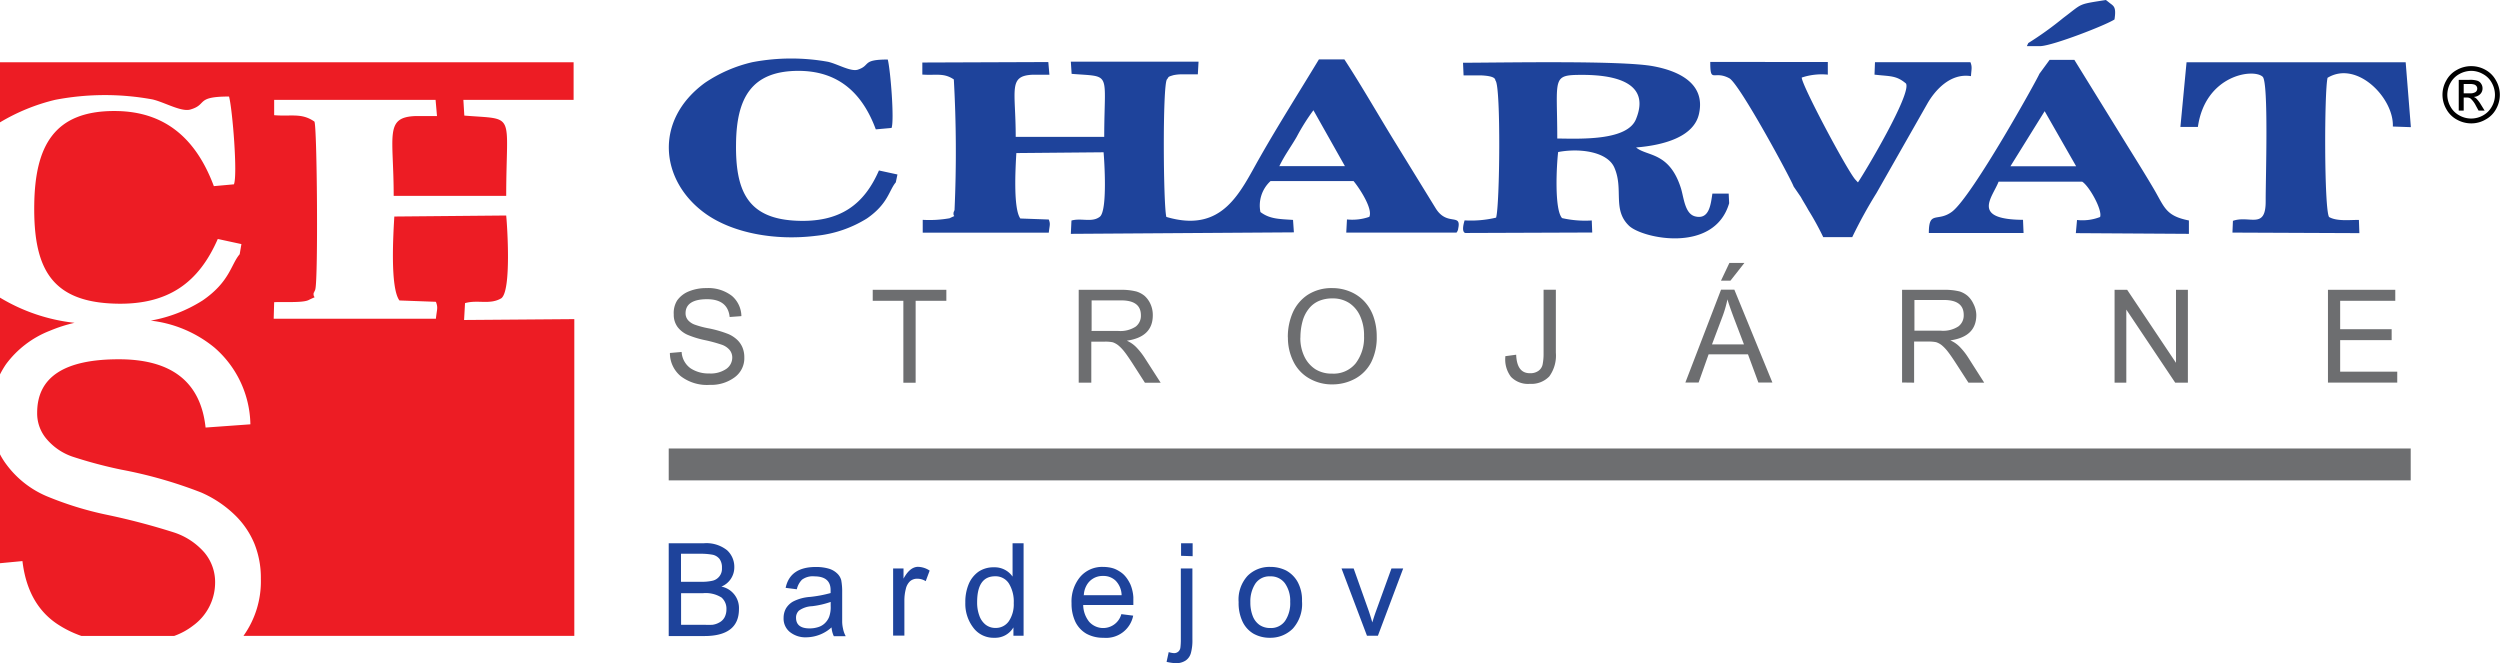<?xml version="1.0" encoding="utf-8"?>
<svg id="Vrstva_1" data-name="Vrstva 1" xmlns="http://www.w3.org/2000/svg" viewBox="0 0 317.51 84.23"><defs><style>.cls-1{fill:#6d6e70;}.cls-2,.cls-3{fill:#1e439b;}.cls-3,.cls-4{fill-rule:evenodd;}.cls-4{fill:#ed1c24;}</style></defs><title>logo-charvat-strojarne</title><path class="cls-1" d="M295.66,48.6V36.81h8.55V38.2h-7v3.61h6.54V43.2h-6.54v4h7.25v1.39h-8.83Zm-27.1,0V36.81h1.6l6.2,9.27V36.81h1.51V48.6h-1.61l-6.21-9.28V48.6ZM243.14,42h3.36a3.55,3.55,0,0,0,2.23-.55A1.74,1.74,0,0,0,249.4,40c0-1.27-.84-1.9-2.52-1.9h-3.74V42Zm-1.57,6.58V36.81h5.22a7.85,7.85,0,0,1,2.11.21,3,3,0,0,1,1,.56,3.11,3.11,0,0,1,.73,1A3.23,3.23,0,0,1,251,40c0,1.85-1.09,2.91-3.3,3.23a3.74,3.74,0,0,1,1.25.88,8.3,8.3,0,0,1,1,1.27L252,48.6h-2l-1.57-2.43c-.39-.6-.72-1.09-1-1.45a5.22,5.22,0,0,0-.8-.86,2.33,2.33,0,0,0-.73-.4,4.56,4.56,0,0,0-1-.08h-1.8V48.6Zm-23-12.93,1.07-2.26h1.91l-1.78,2.26Zm-1.14,8.09h4.06l-1.25-3.28c-.41-1.09-.69-1.9-.85-2.44a14.23,14.23,0,0,1-.65,2.24Zm-3.38,4.84,4.53-11.79h1.69l4.83,11.79h-1.78L222,45h-5l-1.27,3.58Zm-22.9-3.34,1.41-.19c.06,1.57.64,2.35,1.74,2.35a1.75,1.75,0,0,0,1.1-.31,1.33,1.33,0,0,0,.52-.81,6.86,6.86,0,0,0,.12-1.37V36.8h1.56v8a4.49,4.49,0,0,1-.83,3,3.14,3.14,0,0,1-2.47.95,3,3,0,0,1-2.4-.89A3.64,3.64,0,0,1,191.19,45.26Zm-26-2.38a5.35,5.35,0,0,0,.52,2.44,3.93,3.93,0,0,0,1.4,1.6,3.88,3.88,0,0,0,2.11.55,3.6,3.6,0,0,0,3-1.31,5.39,5.39,0,0,0,1.06-3.46,5.88,5.88,0,0,0-.5-2.54,3.88,3.88,0,0,0-1.39-1.66,3.82,3.82,0,0,0-2.12-.58,4.29,4.29,0,0,0-1.74.33,3.28,3.28,0,0,0-1.28,1,4.37,4.37,0,0,0-.78,1.57A7.78,7.78,0,0,0,165.16,42.88Zm-1.59,0a7.67,7.67,0,0,1,.63-3.17,5.26,5.26,0,0,1,1.9-2.25,5.55,5.55,0,0,1,3.12-.85,5.78,5.78,0,0,1,2.27.45,5.18,5.18,0,0,1,1.8,1.24,5.51,5.51,0,0,1,1.16,1.94,7.47,7.47,0,0,1,.41,2.51,7,7,0,0,1-.68,3.23,5,5,0,0,1-2,2.1,6,6,0,0,1-2.93.76,5.72,5.72,0,0,1-3-.78,5,5,0,0,1-2-2.18A6.74,6.74,0,0,1,163.57,42.85Zm-25-.83H142a3.56,3.56,0,0,0,2.24-.55,1.73,1.73,0,0,0,.66-1.43c0-1.27-.83-1.9-2.52-1.9h-3.74V42ZM137,48.6V36.81h5.22a7.76,7.76,0,0,1,2.1.21,3,3,0,0,1,1.05.56,3.11,3.11,0,0,1,.73,1,3.37,3.37,0,0,1,.31,1.46c0,1.85-1.1,2.91-3.3,3.23a3.84,3.84,0,0,1,1.25.88,9,9,0,0,1,1,1.27l2.05,3.19h-2l-1.56-2.43c-.39-.6-.72-1.09-1-1.45a5.24,5.24,0,0,0-.81-.86,2.41,2.41,0,0,0-.72-.4,4.63,4.63,0,0,0-1-.08H138.6V48.6Zm-22.27,0V38.2h-3.89V36.81h9.35V38.2h-3.9V48.61h-1.56ZM85.08,44.83l1.49-.13a2.74,2.74,0,0,0,1.14,2.08,4.11,4.11,0,0,0,2.35.65,3.52,3.52,0,0,0,2.2-.59A1.76,1.76,0,0,0,93,45.42a1.51,1.51,0,0,0-.36-1,2.29,2.29,0,0,0-1-.65,19.52,19.52,0,0,0-2.25-.6,11.93,11.93,0,0,1-2-.62,3.25,3.25,0,0,1-1.32-1,2.6,2.6,0,0,1-.5-1.62A3,3,0,0,1,86,38.16,3.35,3.35,0,0,1,87.5,37a5.73,5.73,0,0,1,2.21-.41,4.9,4.9,0,0,1,3.26,1,3.46,3.46,0,0,1,1.19,2.56l-1.49.11C92.51,38.75,91.54,38,89.79,38s-2.72.59-2.72,1.78a1.32,1.32,0,0,0,.33.9,2.08,2.08,0,0,0,.86.56,11.23,11.23,0,0,0,1.63.44,14.42,14.42,0,0,1,2.65.76,3.9,3.9,0,0,1,1.12.75,2.85,2.85,0,0,1,.66,1,3.16,3.16,0,0,1,.21,1.17,3,3,0,0,1-1.27,2.59,5,5,0,0,1-3.1.93,5.49,5.49,0,0,1-3.7-1.1A3.81,3.81,0,0,1,85.08,44.83Z"/><path class="cls-2" d="M173.61,80.74l-3.23-8.54h1.54l1.82,5.12c.2.55.37,1.12.55,1.73.13-.45.31-1,.54-1.63l1.89-5.22h1.49L175,80.74ZM158.8,76.47a4.71,4.71,0,0,0,.31,1.79,2.44,2.44,0,0,0,.87,1.12,2.36,2.36,0,0,0,1.35.38,2.17,2.17,0,0,0,1.88-.9,4,4,0,0,0,.65-2.43,3.83,3.83,0,0,0-.67-2.35,2.21,2.21,0,0,0-1.86-.88,2.14,2.14,0,0,0-1.9.93A4.14,4.14,0,0,0,158.8,76.47Zm-1.49,0a4.47,4.47,0,0,1,1.14-3.34A3.93,3.93,0,0,1,161.33,72a4.44,4.44,0,0,1,2,.45,3.7,3.7,0,0,1,1.46,1.43,4.78,4.78,0,0,1,.57,2.47,4.67,4.67,0,0,1-1.16,3.48A4,4,0,0,1,161.33,81a4.18,4.18,0,0,1-2.15-.53,3.51,3.51,0,0,1-1.38-1.54A5.5,5.5,0,0,1,157.31,76.47Zm-9.15,7.59.27-1.24a2.74,2.74,0,0,0,.67.13.8.8,0,0,0,.57-.21.83.83,0,0,0,.25-.54,8,8,0,0,0,.05-1v-9h1.47v9a6.05,6.05,0,0,1-.18,1.69,1.68,1.68,0,0,1-.68,1,2.21,2.21,0,0,1-1.29.34A6.83,6.83,0,0,1,148.16,84.06ZM150,70.59V69h1.47v1.64Zm-12.32,5h4.77a2.72,2.72,0,0,0-.75-1.83,2.19,2.19,0,0,0-1.59-.61A2.3,2.3,0,0,0,138,74.34,2.76,2.76,0,0,0,137.65,75.64ZM142.43,78l1.49.19A3.5,3.5,0,0,1,140.16,81a4.38,4.38,0,0,1-2.19-.52,3.54,3.54,0,0,1-1.39-1.5,5.38,5.38,0,0,1-.49-2.37,4.88,4.88,0,0,1,1.07-3.31A3.66,3.66,0,0,1,140.08,72a4.81,4.81,0,0,1,.77.06,3.43,3.43,0,0,1,.7.18,3.64,3.64,0,0,1,.62.32,3.2,3.2,0,0,1,.54.41,3.65,3.65,0,0,1,.47.57,5,5,0,0,1,.38.67,4.63,4.63,0,0,1,.25.77,5,5,0,0,1,.13.86c0,.09,0,.42,0,1h-6.37a3.49,3.49,0,0,0,.77,2.14,2.39,2.39,0,0,0,4.08-1ZM124.1,76.48a4.75,4.75,0,0,0,.28,1.71,2.51,2.51,0,0,0,.8,1.15,2,2,0,0,0,1.26.41,2,2,0,0,0,1.69-.86,3.84,3.84,0,0,0,.62-2.29,4.4,4.4,0,0,0-.62-2.5,2,2,0,0,0-1.74-.91C124.86,73.19,124.1,74.29,124.1,76.48Zm4.61,4.26V79.68A2.68,2.68,0,0,1,126.3,81a3.2,3.2,0,0,1-2.7-1.3,5,5,0,0,1-1-3.17,5.87,5.87,0,0,1,.45-2.4,3.66,3.66,0,0,1,1.25-1.54,3.39,3.39,0,0,1,1.93-.54,2.76,2.76,0,0,1,2.37,1.18V69H130V80.74Zm-15.28,0V72.2h1.32v1.29c.54-1,1.16-1.5,1.85-1.5a2.78,2.78,0,0,1,1.47.48l-.5,1.34a2,2,0,0,0-1.06-.31,1.37,1.37,0,0,0-.92.31,1.9,1.9,0,0,0-.55,1,5.82,5.82,0,0,0-.18,1.45v4.46h-1.43Zm-7.94-4.29a11,11,0,0,1-2.36.54,3.08,3.08,0,0,0-1.66.56,1.21,1.21,0,0,0-.37.9c0,.9.57,1.36,1.72,1.36a3.6,3.6,0,0,0,1.08-.16,2.07,2.07,0,0,0,.83-.47,2.31,2.31,0,0,0,.56-.8,3.58,3.58,0,0,0,.21-1.4v-.53Zm.12,3.23a4.86,4.86,0,0,1-3.16,1.26,3.16,3.16,0,0,1-2.13-.67,2.18,2.18,0,0,1-.8-1.79,2.5,2.5,0,0,1,.28-1.17,2.45,2.45,0,0,1,.94-.92,5.53,5.53,0,0,1,2.15-.58,15.92,15.92,0,0,0,2.6-.49v-.38c0-1.15-.69-1.74-2.06-1.74a2.29,2.29,0,0,0-1.57.42,2.51,2.51,0,0,0-.66,1.22l-1.42-.18q.56-2.66,3.85-2.65a5.7,5.7,0,0,1,1.59.2,2.57,2.57,0,0,1,1.07.59,1.8,1.8,0,0,1,.55.89,7.88,7.88,0,0,1,.12,1.55V79a4.27,4.27,0,0,0,.1.8,3.38,3.38,0,0,0,.35,1H105.9A3.11,3.11,0,0,1,105.61,79.68Zm-19.12-.33h3a10.08,10.08,0,0,0,1,0,2.42,2.42,0,0,0,.88-.3,1.61,1.61,0,0,0,.66-.66,2.16,2.16,0,0,0,.23-1,1.89,1.89,0,0,0-.62-1.5,3.76,3.76,0,0,0-2.38-.55H86.5v4.08Zm0-5.46H89a6.25,6.25,0,0,0,1.42-.12,1.55,1.55,0,0,0,1.27-1.63A1.84,1.84,0,0,0,91.39,71a1.52,1.52,0,0,0-.9-.55,8.63,8.63,0,0,0-1.65-.12H86.49Zm-1.56,6.85V69h4.42a4.21,4.21,0,0,1,3,.89A2.85,2.85,0,0,1,93.26,72a2.64,2.64,0,0,1-1.64,2.5,2.77,2.77,0,0,1,2.23,2.86c0,2.28-1.48,3.42-4.41,3.42H84.93Z"/><path class="cls-3" d="M121.11,27c-.11.68.5.22-.51.72a14.7,14.7,0,0,1-3.41.2l0,1.63H133.2c.11-1,.23-1.07,0-1.67l-3.61-.13c-.93-1.26-.61-6.56-.51-8.31l11.08-.1c.09,1,.52,7.42-.48,8.19s-2.34.12-3.6.48L136,29.7l28.33-.19-.11-1.58c-1.81-.12-2.95-.11-4.14-1A4.21,4.21,0,0,1,161.36,23h10.55c.73.87,2.48,3.52,2,4.54a6.58,6.58,0,0,1-2.84.33l-.09,1.67h14a.94.94,0,0,0,.22-.53c.43-2-1.42-.23-2.86-2.55l-5-8.13C175.12,14.74,173,11,170.74,7.54l-3.23,0C165,11.69,162.31,15.93,160,20c-2.47,4.31-4.64,9.69-11.87,7.55-.39-1.51-.49-16.59.07-17.46.29-.32,0-.3.82-.54a5.13,5.13,0,0,1,1-.11c.66,0,1.43,0,2.11,0l.09-1.61H136l.1,1.55c5.17.42,4.15-.45,4.14,8H129c0-6-1-7.75,2.16-7.89.66,0,1.39,0,2.12,0l-.14-1.61-16,.06V9.47c1.71.13,2.71-.26,4,.62a165.11,165.11,0,0,1,.09,16.58s-.07.22-.08.19a1.16,1.16,0,0,1-.06.17m65,2.56,16.13-.06L202.16,28a13.24,13.24,0,0,1-3.77-.3c-1-1.09-.7-6.71-.5-8.39,2.69-.52,6.27-.07,7.15,2,1.19,2.74-.29,5.32,1.86,7.37,1.72,1.62,10.83,3.56,12.71-2.87l-.06-1.22h-2.07c-.21,1.37-.39,3.35-2.2,2.89-1.31-.34-1.42-2.38-1.8-3.59-1.48-4.64-4.31-4-5.69-5.16,3.45-.28,7.38-1.32,8-4.32.83-3.86-2.67-5.42-5.83-6-4-.75-19-.45-24.15-.44l.07,1.61c.75,0,1.58,0,2.32,0,1.9.1,1.65.56,1.75.68.68.88.53,15.86.06,17.38a13.81,13.81,0,0,1-4,.35C185.51,29.64,186.14,29.59,186.14,29.59Zm11.69-12c0-7.8-.77-8.08,3.2-8.08,3.69,0,8.76.78,6.81,5.59C206.73,17.84,201,17.64,197.83,17.59ZM259,9.39c0,.21-8.5,15.56-11.09,17.5-1.85,1.37-2.94-.22-2.94,2.7H257l-.07-1.67c-6.67-.05-3.87-2.85-3.1-4.85l10.61,0c.87.52,2.6,3.58,2.28,4.49a6.17,6.17,0,0,1-2.93.38l-.15,1.67L278,29.7V28c-3-.59-3.09-1.7-4.52-4.11-1.06-1.8-2.15-3.54-3.31-5.41L263.45,7.6h-3.14Zm.68,4.73,4,7h-8.35Zm23.91,13.94-.06,1.48,16.12.07-.06-1.68c-1.28,0-2.81.19-3.79-.37-.63-1-.61-15.94-.19-17.68,3.75-2.27,8.45,2.61,8.29,6.19l2.29.08-.66-8.24H277.7l-.78,8.21h2.22c.94-6.61,7.06-7.47,8.23-6.37.77.73.37,13,.38,15.76C287.78,29.25,285.68,27.28,283.56,28.06ZM227.8,23.69l.92,1.34c.31.58.6,1,.94,1.63a35.41,35.41,0,0,1,1.9,3.46h3.68a59.79,59.79,0,0,1,3.08-5.6l6.52-11.46c.93-1.58,2.85-3.81,5.48-3.39.06-.9.18-1.16-.07-1.77l-12.12,0-.06,1.58c2,.23,2.76.08,4,1.13.73,1.3-5.27,11.34-6.1,12.55a.8.8,0,0,1-.13-.13l-.25-.27c-1.19-1.48-6.79-12-6.76-12.91a8,8,0,0,1,3.31-.37l0-1.61H217.21c0,2.81.43,1,2.42,2.07C220.93,10.64,227.47,22.74,227.8,23.69ZM95.54,7.9a18,18,0,0,0-6,2.61c-6.54,4.77-5.7,12.45,0,16.58,3.5,2.53,8.93,3.5,14.08,2.86a15.09,15.09,0,0,0,6.49-2.21c2.69-1.86,2.8-3.58,3.66-4.58l.21-1-2.35-.51c-1.82,4.16-4.79,6.72-10.73,6.37s-7.5-3.79-7.42-9.75C93.54,12.5,95.4,9,101.41,9c5.51,0,8.31,3.35,9.82,7.43l2-.18c.37-.93-.13-7.35-.48-8.69-3.36,0-2.12.74-3.81,1.29-.9.28-2.56-.72-3.77-1A26.37,26.37,0,0,0,95.54,7.9ZM257.6,5.47l-.18.39h1.72c1.63-.07,8.3-2.66,9.41-3.39.26-1.72-.14-1.69-.76-2.21L267.46,0c-3.68.58-2.89.39-5.42,2.28A42.94,42.94,0,0,1,257.6,5.47ZM162.47,21.13c.65-1.37,1.44-2.41,2.21-3.74A26.78,26.78,0,0,1,166.81,14l4,7.1h-8.36Z"/><rect class="cls-1" x="84.93" y="56.96" width="221.24" height="4.05"/><path class="cls-4" d="M0,47.55V37.8A23.2,23.2,0,0,0,9.47,41a18.63,18.63,0,0,0-3.12,1A12.63,12.63,0,0,0,.76,46.26,11.8,11.8,0,0,0,0,47.55M22.11,80.77H10.35a13.61,13.61,0,0,1-3.17-1.58c-2.45-1.68-3.9-4.31-4.33-7.93L0,71.53V57.7A9.19,9.19,0,0,0,.82,59a12.36,12.36,0,0,0,5.06,4,42.47,42.47,0,0,0,7.69,2.38,86.59,86.59,0,0,1,8.58,2.26,8.73,8.73,0,0,1,3.79,2.51A5.82,5.82,0,0,1,27.32,74a6.76,6.76,0,0,1-2.79,5.45A8.66,8.66,0,0,1,22.11,80.77ZM0,7.91H72.85v4.77h-14l.12,2c6.64.54,5.33-.58,5.32,10.2H50c0-7.68-1.21-10,2.79-10.14.84,0,1.78,0,2.71,0l-.18-2.06-20.5,0v1.95c2.19.18,3.48-.32,5.11.81.34.44.49,19.77.12,21.28,0,.05-.09.28-.1.24s0,.16-.11.22c-.13.88.65.28-.65.93-.76.38-3.28.2-4.37.27l-.06,2.1H55.36c.13-1.24.3-1.38,0-2.15l-4.63-.17c-1.2-1.62-.78-8.42-.65-10.66l14.21-.13c.13,1.31.68,9.53-.62,10.51-1.46.87-3,.15-4.61.62l-.12,2.14,14-.11V80.76H30.92a11.91,11.91,0,0,0,2.21-7.25,11.62,11.62,0,0,0-.82-4.46,10.84,10.84,0,0,0-2.49-3.65,14.39,14.39,0,0,0-4.29-2.86,56.91,56.91,0,0,0-10.11-2.89A57.36,57.36,0,0,1,9.22,58,7.45,7.45,0,0,1,6,55.85a5,5,0,0,1-1.28-3.43q0-6.8,10.39-6.79c6.7,0,10.38,2.89,11,8.67l5.69-.41a13.19,13.19,0,0,0-4.57-9.75,15.54,15.54,0,0,0-8.09-3.42,18.2,18.2,0,0,0,6.59-2.56c3.47-2.38,3.6-4.59,4.71-5.87L30.66,31l-3-.65C25.32,35.69,21.5,39,13.88,38.53S4.25,33.67,4.35,26c.1-7.41,2.49-11.92,10.2-11.9,7.07,0,10.65,4.3,12.61,9.54l2.55-.23c.48-1.18-.17-9.43-.62-11.15-4.31,0-2.71,1-4.88,1.64-1.15.37-3.29-.91-4.83-1.27A33.41,33.41,0,0,0,7,12.68a25,25,0,0,0-7,2.86Z"/><path d="M312.9,11.85h.77a1.21,1.21,0,0,0,.75-.17.54.54,0,0,0,.2-.43.48.48,0,0,0-.1-.31.57.57,0,0,0-.27-.2,1.86,1.86,0,0,0-.63-.07h-.72Zm-.63,2.2V10.14h1.35a3.08,3.08,0,0,1,1,.11.88.88,0,0,1,.49.38,1,1,0,0,1,.18.58,1,1,0,0,1-.3.75,1.26,1.26,0,0,1-.82.35,1.23,1.23,0,0,1,.34.21,4.29,4.29,0,0,1,.58.77l.47.76h-.77l-.34-.62a3.09,3.09,0,0,0-.67-.91.82.82,0,0,0-.51-.13h-.37v1.66ZM313.87,9a3.17,3.17,0,0,0-1.5.39,2.86,2.86,0,0,0-1.14,1.12,3.1,3.1,0,0,0-.41,1.52,3,3,0,0,0,.4,1.51,2.77,2.77,0,0,0,1.13,1.12,3.05,3.05,0,0,0,3,0,2.81,2.81,0,0,0,1.12-1.12,3,3,0,0,0,.4-1.51,3.13,3.13,0,0,0-.41-1.52,2.73,2.73,0,0,0-1.14-1.12A3,3,0,0,0,313.87,9Zm0-.6a3.66,3.66,0,0,1,1.79.47A3.34,3.34,0,0,1,317,10.22a3.63,3.63,0,0,1,.49,1.82,3.69,3.69,0,0,1-.48,1.81,3.29,3.29,0,0,1-1.35,1.34,3.56,3.56,0,0,1-1.81.48,3.73,3.73,0,0,1-1.82-.48,3.32,3.32,0,0,1-1.34-1.34,3.64,3.64,0,0,1,0-3.63,3.28,3.28,0,0,1,1.36-1.35A3.66,3.66,0,0,1,313.87,8.4Z"/></svg>
